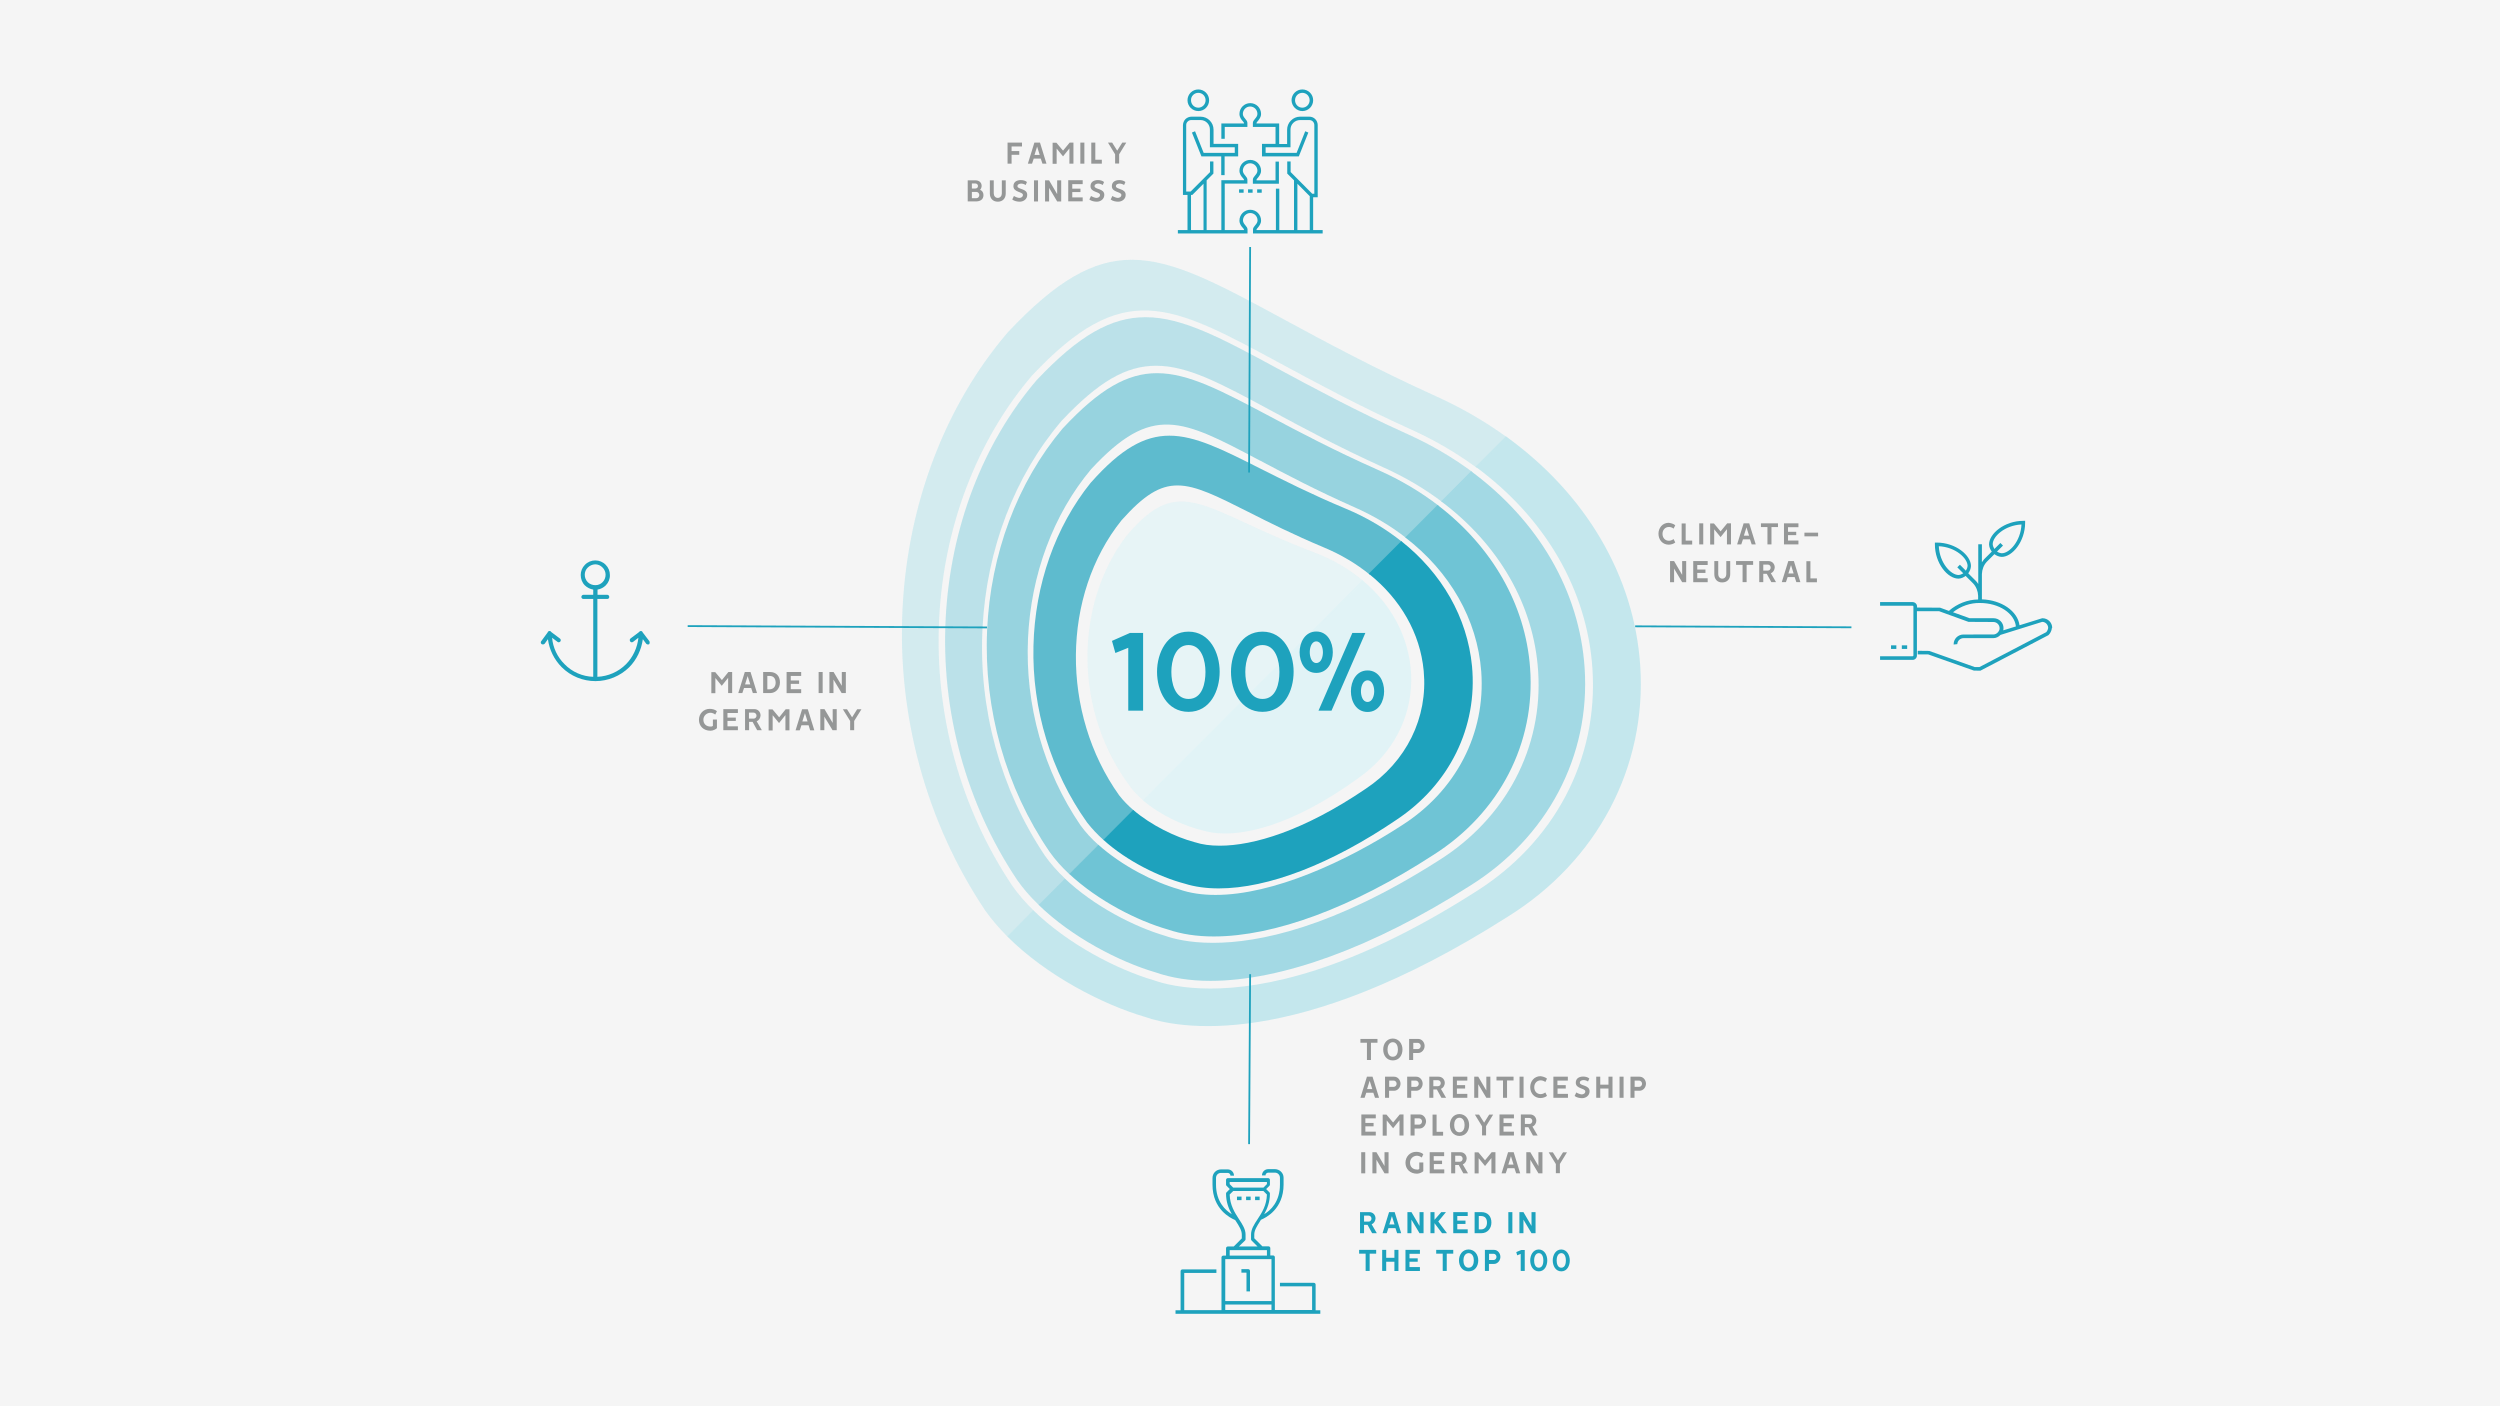 <svg xmlns="http://www.w3.org/2000/svg" xmlns:xlink="http://www.w3.org/1999/xlink" viewBox="0 0 1920 1080"><style>.st1{fill:none}.st4{opacity:.7}.st10{fill:#1ea2bd}.st13{fill:#959797}</style><switch><g><path fill="#f5f5f5" d="M0 0h1920v1080H0z"/><path class="st1" d="M0 0h1920v1080H0z"/><path class="st1" d="M0 0h1920v1080H0z"/><path d="M1046.3 445.6l-168.6 169c13.5 11.6 32.4 20.2 47.2 23.5 24.2 6.9 66.9-3 119-41 52.7-37.5 53-109.6 2.4-151.5" fill="#e1f3f6"/><path d="M1259.7 511.3c-4.6-69.3-42.1-132.2-103.2-176.2l-23.3 23.3c53.2 39 85.8 94.3 89.8 155.3 4.6 69.4-29.3 133.6-90.6 171.7-94.6 60.3-161.8 73.8-202.8 73.8-21.6 0-36-3.7-43.3-6.3-28.5-8.3-66.3-27.9-92.8-53.9l-20 20.1c29.7 29.8 73.1 52.3 105.9 61.9 23.9 8.4 114.3 27.7 278.6-77 68.8-42.8 106.8-114.9 101.7-192.7" fill="#c4e7ed"/><g class="st4"><defs><path id="a" d="M692.6 199.3h465v519.8h-465z"/></defs><clipPath id="b"><use xlink:href="#a" overflow="visible"/></clipPath><path d="M773.6 719.2l20.1-20c-6.1-6-11.7-12.4-16.3-19-40-59.6-59.9-132.6-56.1-205.5 3.7-70.7 29.1-136.9 71.4-186.4 70.1-74.4 105.4-55.3 190.6-9.2 26.7 14.4 59.8 32.4 100.5 50.8 18.4 8.3 35.3 18.3 50.5 29.5l23.4-23.3c-16.6-12.1-35-22.8-54.9-31.8-47-21.3-85.2-41.9-116-58.6-51-27.6-85.4-46.2-117.6-46.2-29.8 0-57.8 16-95.2 55.7-47.9 56-76.6 131-80.8 211.2-4.4 82.7 18.2 165.5 63.6 233.1 4.8 6.7 10.5 13.4 16.8 19.7" clip-path="url(#b)" fill="#c4e7ed"/></g><path d="M1217 513.1c-3.9-59.3-35.6-113.1-87.2-151.2l-23 23.1c44.1 33 71.2 79.4 74.5 130.5 3.9 58.8-24.9 113.2-76.8 145.6-80.9 51.5-138.1 63-173 63-18.3 0-30.5-3.2-36.7-5.4-23.6-6.9-54.7-22.8-77-44l-20.2 20.2c25.7 25 62.2 43.8 89.9 51.9 12.3 4.3 26.4 6.5 42.1 6.5 54.6 0 125.3-25.9 199-72.8 59.8-37.2 92.9-99.8 88.4-167.4" fill="#a3d9e4"/><g class="st4"><defs><path id="c" d="M725.8 243.5h405V695h-405z"/></defs><clipPath id="d"><use xlink:href="#c" overflow="visible"/></clipPath><path d="M797.8 695l20.2-20.2c-5.9-5.6-11.2-11.5-15.6-17.8-34.1-50.9-51.1-113.1-47.8-175.2 3.2-60.2 24.8-116.6 60.8-158.7 28.3-30 49.3-42.2 72.5-42.2 24.6 0 50 13.8 88.6 34.6 22.9 12.4 51.4 27.8 86.5 43.7 16.4 7.4 31.4 16.3 44.8 26.5l23.1-23.1c-15-11.2-31.7-21-49.9-29.2-40.3-18.2-73.1-36-99.5-50.2-43.2-23.4-73.3-39.6-101.7-39.6-26.2 0-51 13.7-83.6 48.3-41.4 48.4-66.2 113.3-69.9 182.6-3.8 71.5 15.8 143.1 55 201.5 4.6 6.6 10.2 13 16.5 19" clip-path="url(#d)" fill="#a3d9e4"/></g><path d="M1104 387.8l-24.8 24.9c34.3 26.4 55.4 62.9 58.4 103.1 3.5 47.5-19.4 91.7-61.2 118.2-42.8 27.8-98.8 53.3-142.9 53.3-10 0-19.5-1.3-28-4.3l-.3-.1c-19.3-5.5-43.9-18.2-61.6-34.1l-22.4 22.4c22 20.6 52.6 36.1 75.9 42.7 10.3 3.5 22 5.3 35 5.3 46.6 0 106.5-22.2 168.7-62.6 50.8-32.2 78.6-85.9 74.3-143.7-3.6-48.9-29.4-93.3-71.1-125.1" fill="#6fc4d5"/><g class="st4"><defs><path id="e" d="M757.8 286.6H1105v384.9H757.8z"/></defs><clipPath id="f"><use xlink:href="#e" overflow="visible"/></clipPath><path d="M821.4 671.5l22.4-22.4c-5.4-4.8-10.2-10-14-15.3-28.3-41.5-42.6-92.4-40.3-143.3 2.2-49.3 19.5-95.6 48.6-130.3 46.8-50.4 69.3-38.4 129.5-6.5l-1.2 2.3 1.2-2.3h.1c19.2 10.2 43.2 22.9 72.6 35.9 14.7 6.5 28.1 14.5 39.8 23.7l24.9-24.8c-13.9-10.7-29.5-20-46.7-27.6-33.6-14.9-61-29.4-83-41.1-36.8-19.5-62.5-33.2-86.7-33.2-22.7 0-44.1 12-72.3 42.3l-.2.2c-34.8 41.3-55.4 96.4-58 155-2.7 60.4 14.3 120.8 47.9 170 4.3 6.1 9.5 11.9 15.4 17.4" clip-path="url(#f)" fill="#6fc4d5"/></g><path class="st10" d="M1076.2 415.6l-25 25c24.3 19.4 39.5 45.6 42.2 74.6 3.4 36-13.3 69.9-44.7 90.7-47.6 32.3-86.2 43.6-111.9 43.6-7.4 0-13.7-.9-18.9-2.6l-.4-.1c-14.7-3.9-33.5-13-47.2-24.8l-22.9 23c18.2 16.5 43.3 28.6 62.3 33.6 7.9 2.5 16.7 3.7 26.3 3.7 37.9 0 86.4-18.7 136.5-52.7 40.7-27 62.4-71.1 58-118-3.6-37.4-23.1-71.3-54.3-96"/><g class="st4"><defs><path id="g" d="M793.6 334.5h283.5v310.8H793.6z"/></defs><clipPath id="h"><use xlink:href="#g" overflow="visible"/></clipPath><path d="M847.7 645.3l23-22.9c-4.3-3.7-8.1-7.6-11.2-11.6-45-63.1-44.2-153.9 1.9-211.3l.1-.1c34-38.1 48.7-30.7 97.3-6.2 15.4 7.8 34.5 17.4 58.1 27.3 13.2 5.5 25 12.6 35.2 20.9l25-25c-12.7-10.2-27.3-19-43.7-25.8-26.6-11.1-47.4-21.7-65.8-30.9-28.9-14.6-49.8-25.1-69.5-25.1-19.1 0-37.1 9.9-60.1 35.8l-.3.3c-27.2 33.8-42.9 78.3-44 125.4-1.2 48.5 13.5 96.7 41.2 135.6 3.7 4.7 8 9.3 12.8 13.6" clip-path="url(#h)" fill="#1ea2bd"/></g><g class="st4"><defs><path id="i" d="M835.2 385.2h211.9v229.7H835.2z"/></defs><clipPath id="j"><use xlink:href="#i" overflow="visible"/></clipPath><path d="M878.1 614.8l169-168.6c-10.5-8.9-23.1-16.4-38.1-22.1-85.9-32.5-102.4-62.5-144.4-11.9-39.1 52-40.9 134.2 4.6 193.6 2.6 3.2 5.6 6.2 8.9 9" clip-path="url(#j)" fill="#e1f3f6"/></g><path class="st10" d="M498.7 492.4l-5.1-6.7c-.2-.7-.8-1.1-1.5-1.1-.6.1-1.1.4-1.4.9l-6.4 4.8-.1.1c-.7.6-.7 1.5-.2 2.2 0 .1.1.1.1.2.6.6 1.5.7 2.2.1l4-3.1c-.8 7.6-4.1 14.8-9.5 20.3-5.9 5.9-13.7 9.3-22 9.7V460h7.7c.8 0 1.4-.7 1.4-1.5v-.1c0-.9-.7-1.6-1.5-1.6h-7.5v-4c2.4-.4 4.6-1.5 6.3-3.2 2.1-2.1 3.3-5 3.2-8 0-2.9-1.1-5.7-3.2-7.8-2.1-2.2-5-3.4-8-3.4s-5.9 1.2-8 3.4c-2.1 2.1-3.2 4.9-3.2 7.8 0 3 1.1 5.9 3.2 8 1.8 1.7 4 2.8 6.4 3.2v4H448c-.9.1-1.5.8-1.5 1.7 0 .8.7 1.5 1.5 1.5h7.6v59.8c-8.3-.3-16.2-3.7-22-9.7-5.5-5.4-8.9-12.6-9.6-20.3l4.1 3.1.1.1c.7.5 1.7.3 2.2-.4.5-.8.3-1.8-.5-2.3l-6.4-4.8c-.3-.5-.8-.9-1.4-.9-.7 0-1.3.4-1.5 1.1l-4.9 6.7-.1.1c-.5.7-.3 1.7.4 2.2.7.4 1.7.3 2.3-.3l2.5-3.5c1.1 8.1 4.8 15.7 10.6 21.5 6.9 6.9 16.2 10.7 25.9 10.7s19.1-3.9 26-10.7c5.7-5.8 9.3-13.4 10.4-21.5l2.6 3.5c.6.6 1.6.8 2.3.3.4-.6.5-1.6.1-2.3m-47.3-45.3c-1.5-1.5-2.3-3.6-2.3-5.7s.8-4.1 2.3-5.5c1.5-1.5 3.5-2.4 5.7-2.5 2.2 0 4.2.9 5.7 2.5 1.5 1.5 2.3 3.5 2.3 5.5 0 2.1-.8 4.2-2.3 5.7-1.5 1.5-3.5 2.4-5.7 2.3-2.1 0-4.2-.8-5.7-2.3m559 559v-19.5c0-.8-.6-1.4-1.4-1.4h-26v2.7h24.7v18.2h-28.6v-40.5c0-.8-.6-1.4-1.4-1.4h-2.1v-5.6c0-.8-.6-1.4-1.4-1.4h-4.7l-6.2-6.2v-2.9c0-3.3 2.1-6.5 4.5-10.3.2-.3.4-.6.6-1 3.7-1.5 17.4-8.2 17.4-27.1v-5.2c0-3.6-2.9-6.5-6.6-6.6H974c-2.7 0-4.8 2.2-4.8 4.8h2.7c0-1.2 1-2.1 2.1-2.1h5.2c2.1 0 3.8 1.7 3.8 3.9v5.2c0 13.3-7.2 19.9-12.1 22.8 2.4-4.3 4.4-9.3 4.4-15.8 0-.4-.1-.7-.4-1l-2.5-2.5 2.5-2.5c.3-.3.4-.6.4-1v-3.5c0-.8-.6-1.4-1.4-1.4H943c-.8 0-1.4.6-1.4 1.4v3.5c0 .4.1.7.4 1l2.5 2.5-2.5 2.5c-.3.3-.4.6-.4 1 0 6.5 2 11.5 4.4 15.8-4.9-3-12.1-9.6-12.1-22.7v-5.2c0-1 .4-2 1.1-2.7.7-.7 1.7-1.1 2.7-1.1h5.2c1.2 0 2.1 1 2.1 2.1h2.7c0-2.7-2.2-4.8-4.8-4.8h-5.2c-1.7 0-3.4.7-4.6 1.9-1.2 1.2-1.9 2.9-1.9 4.7v5.2c0 18.9 13.8 25.6 17.4 27.1l.6.9c2.4 3.7 4.5 7 4.5 10.3v2.9l-6.2 6.2H943c-.8 0-1.4.6-1.4 1.4v5.6h-2.1c-.7 0-1.4.6-1.4 1.4v40.5h-28.6v-28.6h24.7v-2.7h-26.1c-.8 0-1.4.6-1.4 1.4v30h-3.9v2.7H1014v-2.7h-3.6zm-66-96.7v-1.6H973v1.6l-2.7 2.7h-23.2l-2.7-2.7zm11.8 43.3c.3-.3.4-.6.4-1v-3.5c0-4.1-2.3-7.7-5-11.8-3.3-5.1-7-10.8-7.2-19l2.7-2.7h23.2l2.7 2.7c-.2 8.3-3.9 14-7.2 19-2.7 4.1-5 7.6-5 11.8v3.5c0 .4.1.7.4 1l4.6 4.6h-14.3l4.7-4.6zm-11.8 7.4H973v4.2h-28.6v-4.2zm32.1 46H941v-4.2h35.5v4.2zm0-6.9H941V967h35.5v32.2z"/><path class="st10" d="M957 919h3.5v2.7H957zm-7 0h3.5v2.7H950zm13.9 0h3.5v2.7h-3.5zm-6.6 72.8h2.7v-15.7c0-.8-.6-1.4-1.4-1.4h-5.2v2.7h3.9v14.4zm-37-906.5c4.6 0 8.3-3.7 8.3-8.3 0-4.6-3.7-8.3-8.3-8.3-4.6 0-8.3 3.7-8.3 8.3 0 4.5 3.7 8.3 8.3 8.3m0-14c3.1 0 5.6 2.5 5.6 5.7 0 3.1-2.5 5.7-5.6 5.7-3.1 0-5.6-2.5-5.6-5.7-.1-3.2 2.5-5.7 5.6-5.7m79.9 14c4.6 0 8.3-3.7 8.3-8.3 0-4.6-3.7-8.3-8.3-8.3-4.6 0-8.3 3.7-8.3 8.3.1 4.5 3.8 8.3 8.3 8.3m0-14c3.1 0 5.6 2.5 5.6 5.7 0 3.1-2.5 5.7-5.6 5.7-3.1 0-5.6-2.5-5.6-5.7s2.5-5.7 5.6-5.7m-41.7 74.1h3.5v2.6h-3.5zm-6.9 0h3.5v2.6h-3.5zm13.9 0h3.5v2.6h-3.5z"/><path class="st10" d="M1008.5 176.7v-25.2h3.5V95.9c-.1-3.5-2.9-6.3-6.4-6.3h-7.2c-2.7 0-5.1 1.1-7 3-1.9 1.9-2.9 4.4-2.9 7.1v10.9h-6.1V94.8H965v-.4c0-.3.6-1 1-1.4 1-1.3 2.5-3 2.5-5.5 0-4.6-3.7-8.3-8.3-8.3-4.6 0-8.3 3.7-8.3 8.3 0 2.5 1.4 4.3 2.5 5.5.4.5 1 1.2 1 1.4v.4H938v11.8h2.6v-9.1H958v-3.1c0-1.2-.8-2.1-1.6-3.1-.9-1.1-1.9-2.3-1.9-3.8 0-3.1 2.5-5.7 5.6-5.7 3.1 0 5.6 2.5 5.6 5.7 0 1.6-1 2.7-1.9 3.8-.8 1-1.6 1.9-1.6 3.1v3.1h17.4v13h-10.4v9.6h28.3l7.3-18.3-2.4-1-6.6 16.6H972v-4.3h19.1V99.6c0-2 .7-3.8 2.1-5.2 1.4-1.4 3.2-2.2 5.3-2.2h7.1c2.1 0 3.8 1.7 3.8 3.9v52.7h-1.6l-16.6-16.7V124h-2.6v9.3l5.2 5.2v38.2h-11.3v-31.8h-2.6v31.8H965v-.4c0-.3.6-1 1-1.4 1-1.3 2.5-3 2.5-5.5 0-4.6-3.7-8.3-8.3-8.3-4.6 0-8.3 3.7-8.3 8.3 0 2.5 1.4 4.3 2.5 5.5.4.4 1 1.2 1 1.4v.4h-14.8V141H958v-3c0-1.2-.8-2.1-1.6-3.1-.9-1.1-1.9-2.3-1.9-3.8 0-3.1 2.5-5.7 5.6-5.7 3.1 0 5.6 2.5 5.6 5.7 0 1.6-1 2.7-1.9 3.8-.8 1-1.6 1.9-1.6 3.1v3.1h20v-17h-2.6v14.4H965v-.5c0-.3.6-1 1-1.4 1-1.3 2.5-3 2.5-5.5 0-4.6-3.7-8.3-8.3-8.3-4.6 0-8.3 3.7-8.3 8.3 0 2.5 1.4 4.3 2.5 5.5.4.5 1 1.2 1 1.4v.4H938v38.3h-11.3v-38.2l5.2-5.2V124h-2.6v8.2l-14.9 14.9H911V96c0-1 .4-2 1.2-2.7.7-.7 1.6-1.1 2.7-1.1h7.1c4 0 7.3 3.3 7.2 7.4v13.5h19.1v4.3h-23.9l-6.6-16.6-2.4 1 7.3 18.3h15.2v14.4h2.6v-14.4h10.4v-9.6H932V99.6c0-5.5-4.4-10-10-10h-6.9c-1.6 0-3.3.6-4.6 1.8-1.2 1.2-1.9 2.8-2 4.7v53.6h3.5v27h-7.4v2.6h53.5v-3.1c0-1.2-.8-2.1-1.6-3.1-.9-1.1-1.9-2.3-1.9-3.8 0-3.1 2.5-5.7 5.6-5.7 3.1 0 5.6 2.5 5.6 5.7 0 1.6-1 2.7-1.9 3.8-.8 1-1.6 1.9-1.6 3.1v3.1h53.5v-2.6h-7.3zm-84.3 0h-9.5v-27h1l8.6-8.6v35.6zm81.7 0h-9.5v-35.6l9.5 9.6v26zm570.2 305.4c-.1-4.1-3.4-7.3-7.5-7.3h-.2l-17.4 5.4c-1.5-10.9-13.8-19.4-28.9-19.9v-19.4c.1-3.5 1.4-6.9 3.7-9.4l5.9-5.9c1.6 1.2 3.5 2 5.6 2.1 8.1 0 18-11.7 18-26.3V400h-1.4c-14.5 0-26.3 9.9-26.3 18.1.1 2.1.9 4 2.1 5.5l-5.9 5.9c-.6.7-1.2 1.5-1.7 2.3V418h-2.8v30.5c-.5-.8-1.1-1.6-1.8-2.3l-5.9-5.9c1.2-1.6 2-3.5 2.1-5.6 0-8.2-11.7-18-26.3-18h-1.4v1.4c0 14.6 9.8 26.3 18.1 26.3 2.1-.1 3.9-.9 5.5-2.1l5.8 5.8c2.4 2.6 3.7 6 3.8 9.5v2.8c-8.2.1-16.1 3.3-22.3 8.6l.2.3-7.1-2.6-17.7-.1v-1c-.1-1.9-1.7-3.2-3.5-3.2h-24.9v2.8h25c.3 0 .6.2.6.7v37.5c0 .3-.2.6-.7.6h-24.9v2.8h25.2c1.8-.1 3.2-1.7 3.1-3.5v-33.9h17l22.6 8.2 19.1.1c2.7 0 4.8 2.2 4.8 4.8 0 1.1-.4 2-1 2.8h-.1v.1c-.9 1.1-2.2 1.9-3.8 1.9H1508c-4.2 0-7.5 3.2-7.6 7.3v.4l2.8-.3c.1-2.6 2.3-4.6 4.8-4.6h22.8c2.2 0 4.2-1 5.6-2.5l32-10c2.5 0 4.6 2.1 4.6 4.7-.2 1.2-.7 2.3-1.5 3.2l-51.3 26.8h-3.6l-35-12.4-8.8-.1v2.8h8.1l35 12.4 5 .1 52.1-27.2.3-.2c1.3-1.3 2.2-3.1 2.5-5v-.4l.3-.2zm-23.6-79.3c-.6 12.9-9.3 22.1-15.1 22.1-1.4-.1-2.7-.6-3.7-1.3l4.6-4.6-2-2-4.6 4.6c-.7-1.1-1.2-2.3-1.3-3.7 0-5.8 9.2-14.5 22.1-15.1m-42.7 35.5l-4.6-4.6-2 2 4.6 4.6c-1.1.7-2.3 1.2-3.6 1.3-5.9 0-14.6-9.2-15.2-22.1 12.9.6 22.1 9.3 22.1 15.1-.1 1.3-.6 2.6-1.3 3.7m28.7 45.8c.1-.5.2-1.1.2-1.7 0-4.2-3.4-7.6-7.6-7.6h-18.4l-12.8-4.6c5.9-4.7 13.4-7.3 20.8-7.1 14.6 0 26.5 8 27.5 18l-9.7 3z"/><path class="st10" d="M1460.6 495.6h4.1v2.8h-4.1zm-8.3 0h4.1v2.8h-4.1zM528.14 481.53l.007-1.4 229.9 1.038-.006 1.4zM959.4 748.2l-.8 130.5h1.4l.8-130.5zM1255.792 481.711l.007-1.4 166.1.76-.007 1.4zM959.4 189.7l-.8 173.2h1.4l.8-173.2zM854 492.2l2.6 9.3 9.9-4v48.3h11.4v-59.7h-10.1zm58.8-7.1c-16.5 0-24.2 16.4-24.2 30.8 0 14.7 7.5 30.8 24.2 30.8 16.6 0 23.9-16.2 23.9-30.8 0-14.4-7.5-30.8-23.9-30.8m0 51.7c-10.6 0-13.2-12.4-13.2-20.8 0-8.3 2.8-20.6 13.2-20.6 10.3 0 13 12.4 13 20.6 0 8.5-2.3 20.8-13 20.8m56.8-51.7c-16.5 0-24.2 16.4-24.2 30.8 0 14.7 7.5 30.8 24.2 30.8 16.6 0 23.9-16.2 23.9-30.8 0-14.4-7.5-30.8-23.9-30.8m0 51.7c-10.6 0-13.2-12.4-13.2-20.8 0-8.3 2.8-20.6 13.2-20.6 10.3 0 13 12.4 13 20.6 0 8.5-2.3 20.8-13 20.8m69-50.7l-26 59.7h10l26-59.7zm11.7 28.8c-8.7 0-12.8 8.3-12.8 16 0 7.7 4 15.9 12.8 15.9 8.7 0 12.7-8.3 12.7-15.9 0-7.7-4-16-12.7-16m0 24.2c-4 0-5.1-5.1-5.1-8.2s1.2-8.4 5.1-8.4c3.9 0 5.1 5.3 5.1 8.4 0 3-1.2 8.2-5.1 8.2m-26.7-38.2c0-7.6-4-15.9-12.7-15.9-8.6 0-12.8 8.3-12.8 15.9 0 7.8 4.1 15.9 12.8 15.9 8.8 0 12.7-8.2 12.7-15.9m-12.7 8.3c-3.9 0-5-5.2-5-8.3 0-3 1.1-8.3 5-8.3s5.1 5.3 5.1 8.3c0 3.2-1.1 8.3-5.1 8.3"/><path class="st13" d="M559.4 516.1h2.9v16.2h-3.1v-11.7l-4.9 6.1-4.9-6v11.7h-3.1v-16.2h3l5.1 6.1 5-6.2zm17 0l5 16.2h-3.2l-1.3-3.9h-5.5l-1.3 3.9H567l5-16.2h4.4zm-4.2 9.5h4l-2-6.4-2 6.4zm19.1 6.7h-5.2v-16.2h5.2c4.9 0 7.7 3.2 7.7 8 0 4.5-3 8.2-7.7 8.2zm-.4-13.2h-1.6v10.3h1.6c3.2 0 4.8-2.2 4.8-5.2-.1-3.2-1.6-5.1-4.8-5.1zm22.8 3.5v2.6h-6.4v4.1h8v3h-11.2v-16.2h11.2v3h-8v3.5h6.4zm18.1 9.7h-3.1v-16.2h3.1v16.2zm14.7-5.6v-10.6h3.1v16.2h-3.2l-6.3-10.4v10.4H637v-16.2h3.2l6.3 10.6zm-99 30.8v-4.9h3.1v6.6c-.5.7-2.9 2-4.9 2-5.5 0-8.9-3.6-8.9-8.4 0-4.7 3.5-8.4 8.3-8.4 1.8 0 4.1.5 5.5 1.8l-1.3 2.6c-.9-.8-2.5-1.4-3.6-1.4-3 0-5.5 2.3-5.5 5.3 0 3.3 2.2 5.3 5.5 5.3.7.1 1.3-.1 1.8-.5zm17.6-6.4v2.6h-6.4v4.1h8v3h-11.2v-16.2h11.2v3h-8v3.5h6.4zm16 2.8l4 6.9h-3.6l-3.5-6.4h-2.7v6.4h-3.1v-16.2h7.1c2.8 0 4.8 2.1 4.8 4.9-.1 1.9-1.2 3.8-3 4.4zm-2.3-6.6h-3.6v4.6h3.6c1.3 0 2.2-1.1 2.2-2.3 0-1.2-1-2.3-2.2-2.3zm24.6-2.6h2.9v16.2h-3.1v-11.7l-4.9 6.1-4.9-6V561h-3.1v-16.2h3l5.1 6.1 5-6.2zm17 0l5 16.2h-3.2L621 557h-5.5l-1.3 3.9H611l5-16.2h4.4zm-4.2 9.4h4l-2-6.4-2 6.4zm23.3 1.1v-10.6h3.1v16.2h-3.2l-6.3-10.4v10.4H630v-16.2h3.2l6.3 10.6zm22.1-10.5l-5.6 9v7.1h-3.1v-7.1l-5.6-9h3.2l3.9 6.2 3.9-6.2h3.3zM782.8 115.9v3h-5.9v6.8h-3.1v-16.2h11.1v3h-8v3.5h5.9zm15.9-6.4l5 16.2h-3.1l-1.3-3.9h-5.4l-1.3 3.9h-3.2l5-16.2h4.3zm-4.2 9.5h4l-2-6.4-2 6.4zm27-9.5h2.9v16.2h-3.1V114l-4.9 6.1-4.9-6v11.7h-3.1v-16.2h2.9l5.1 6.1 5.1-6.2zm11.3 16.2h-3.1v-16.2h3.1v16.2zm13.4-3v3h-8.1v-16.2h3.1v13.2h5zm18.8-13.2l-5.5 9v7.1h-3.1v-7.1l-5.5-9h3.2l3.9 6.2 3.9-6.2h3.1zm-112.3 36.3c1.7.6 2.6 2.2 2.6 4 0 3.6-2.7 4.9-5.9 4.9h-6.2v-16.2h6c2.6 0 4.7 1.6 4.7 4.3 0 1.1-.5 2.2-1.2 3zm-3.7-4.9h-2.6v3.9h2.4c1.3 0 2.3-.6 2.3-2-.1-1.2-1-1.9-2.1-1.9zm.9 6.5h-3.5v4.8h3.5c1.3 0 2.2-1.2 2.2-2.4s-.9-2.4-2.2-2.4zm10.3 1.2v-10.1h3v10.1c0 1.8 1.2 3.4 3.1 3.4s3.1-1.6 3.1-3.4v-10.1h3v10.1c0 3.7-2.3 6.3-6.1 6.3s-6.1-2.6-6.1-6.3zm22.9 6.3c-1.8 0-4.3-.5-5.7-1.7l1.3-2.7c.8.6 3.1 1.5 4.1 1.5 1.3 0 2.8-.7 2.8-2.3 0-2.6-7.3-1.8-7.3-6.7 0-3.4 2.7-4.7 5.7-4.7 1.6 0 3.5.4 4.7 1.5l-1 2.3c-.8-.6-2.3-1.1-3.4-1.1-1.2 0-2.9.5-2.9 2 0 2.6 7.5 1.6 7.5 6.6.1 3.2-2.7 5.3-5.8 5.3zm14.1-.2h-3.1v-16.2h3.1v16.2zm14.7-5.6v-10.6h3.1v16.2h-3.1l-6.2-10.4v10.4h-3.1v-16.2h3.1l6.2 10.6zm17.9-4.2v2.6h-6.3v4.1h8v3h-11.1v-16.2h11.1v3h-8v3.5h6.3zm12.5 10c-1.8 0-4.3-.5-5.7-1.7l1.3-2.7c.8.6 3.1 1.5 4.1 1.5 1.3 0 2.8-.7 2.8-2.3 0-2.6-7.3-1.8-7.3-6.7 0-3.4 2.7-4.7 5.7-4.7 1.6 0 3.5.4 4.7 1.5l-1 2.3c-.8-.6-2.3-1.1-3.4-1.1-1.2 0-2.9.5-2.9 2 0 2.6 7.5 1.6 7.5 6.6 0 3.2-2.7 5.3-5.8 5.3zm16.4 0c-1.8 0-4.3-.5-5.7-1.7l1.3-2.7c.8.6 3.1 1.5 4.1 1.5 1.3 0 2.8-.7 2.8-2.3 0-2.6-7.3-1.8-7.3-6.7 0-3.4 2.7-4.7 5.7-4.7 1.6 0 3.5.4 4.7 1.5l-1 2.3c-.8-.6-2.3-1.1-3.4-1.1-1.2 0-2.9.5-2.9 2 0 2.6 7.5 1.6 7.5 6.6.1 3.2-2.7 5.3-5.8 5.3zM1286.6 403.4l-1.3 2.6c-.8-.8-2.4-1.3-3.5-1.3-3.1 0-5 2.4-5 5.3 0 3 1.9 5.3 5 5.3 1.1 0 2.6-.6 3.5-1.3l1.3 2.6c-1.2 1.1-3.4 1.7-5 1.7-4.8 0-7.9-3.8-7.9-8.4 0-4.6 3.2-8.4 7.9-8.4 1.6.2 3.8.8 5 1.9zm13 11.8v3h-8.1V402h3.1v13.2h5zm8.5 2.9h-3.1v-16.2h3.1v16.2zm18.4-16.2h2.9v16.2h-3.1v-11.7l-4.9 6.1-4.9-6v11.7h-3.1V402h2.9l5.1 6.1 5.1-6.2zm16.9 0l5 16.2h-3.1l-1.3-3.9h-5.4l-1.3 3.9h-3.2l5-16.2h4.3zm-4.1 9.5h4l-2-6.4-2 6.4zm13.1-6.6v-2.9h13.1v2.9h-5v13.3h-3.1v-13.3h-5zm27.1 3.6v2.6h-6.3v4.1h8v3h-11.1v-16.2h11.1v3h-8v3.5h6.3zm16.8 3.5h-10.5v-2.8h10.5v2.8zm-104.4 29.6v-10.6h3.1v16.2h-3.1l-6.2-10.4v10.4h-3.1v-16.2h3.1l6.2 10.6zm17.9-4.1v2.6h-6.3v4.1h8v3h-11.1v-16.2h11.1v3h-8v3.5h6.3zm6.8 3.6v-10.1h3V441c0 1.8 1.2 3.4 3.1 3.4 1.9 0 3.1-1.6 3.1-3.4v-10.1h3V441c0 3.7-2.3 6.3-6.1 6.3-3.8.1-6.1-2.5-6.1-6.3zm16.7-7.2v-2.9h13.1v2.9h-5v13.3h-3.1v-13.3h-5zm26.7 6.4l4 6.9h-3.6l-3.5-6.4h-2.7v6.4h-3.1v-16.2h7.1c2.8 0 4.8 2.1 4.8 4.9-.1 1.9-1.2 3.8-3 4.4zm-2.3-6.6h-3.5v4.6h3.6c1.2 0 2.1-1.1 2.1-2.3 0-1.3-1-2.3-2.2-2.3zm20-2.7l5 16.2h-3.1l-1.3-3.9h-5.4l-1.3 3.9h-3.2l5-16.2h4.3zm-4.2 9.5h4l-2-6.4-2 6.4zm21.9 3.8v3h-8.1V431h3.1v13.2h5zM1044.8 800.8v-2.9h13.1v2.9h-5v13.3h-3.1v-13.3h-5zm32.3 5.2c0 4.5-2.6 8.4-7.4 8.4-4.8 0-7.4-3.9-7.4-8.4 0-4.4 2.7-8.4 7.4-8.4 4.7.1 7.4 4 7.4 8.4zm-11.5 0c0 2.6 1 5.6 4 5.6 3.1 0 4-3 4-5.6 0-2.5-1-5.6-4-5.6-2.9.1-4 3.1-4 5.6zm23.6 2.7h-3.9v5.4h-3.1v-16.2h7c2.9 0 4.9 2.7 4.9 5.4s-2.1 5.4-4.9 5.4zm-.3-7.8h-3.5v4.8h3.5c1.3 0 2.2-1.2 2.2-2.4s-1-2.4-2.2-2.4zm-34.8 26l5 16.2h-3.1l-1.3-3.9h-5.4l-1.3 3.9h-3.2l5-16.2h4.3zm-4.2 9.5h4l-2-6.4-2 6.4zm20.8 1.3h-3.9v5.4h-3.1v-16.2h7c2.9 0 4.9 2.7 4.9 5.4s-2.1 5.4-4.9 5.4zm-.3-7.8h-3.5v4.8h3.5c1.3 0 2.2-1.2 2.2-2.4s-.9-2.4-2.2-2.4zm17.3 7.8h-3.9v5.4h-3.1v-16.2h7c2.9 0 4.9 2.7 4.9 5.4s-2.1 5.4-4.9 5.4zm-.3-7.8h-3.5v4.8h3.5c1.3 0 2.2-1.2 2.2-2.4s-1-2.4-2.2-2.4zm19.2 6.3l4 6.9h-3.6l-3.5-6.4h-2.7v6.4h-3.1v-16.2h7.1c2.8 0 4.8 2.1 4.8 4.9-.1 1.9-1.2 3.8-3 4.4zm-2.3-6.6h-3.5v4.6h3.6c1.2 0 2.1-1.1 2.1-2.3 0-1.3-.9-2.3-2.2-2.3zm20.9 3.8v2.6h-6.3v4.1h8v3h-11.1v-16.2h11.1v3h-8v3.5h6.3zm16.3 4.1v-10.6h3.1v16.2h-3.1l-6.2-10.4v10.4h-3.1v-16.2h3.1l6.2 10.6zm7.8-7.7v-2.9h13.1v2.9h-5v13.3h-3.1v-13.3h-5zm20.8 13.3h-3.1v-16.2h3.1v16.2zm18-14.7l-1.3 2.6c-.8-.8-2.4-1.3-3.5-1.3-3.1 0-5 2.4-5 5.3 0 3 1.9 5.3 5 5.3 1.1 0 2.6-.6 3.5-1.3l1.3 2.6c-1.2 1.1-3.4 1.7-5 1.7-4.8 0-7.9-3.8-7.9-8.4s3.2-8.4 7.9-8.4c1.6.2 3.8.8 5 1.9zm14.4 5v2.6h-6.3v4.1h8v3H1193v-16.2h11.1v3h-8v3.5h6.4zm12.5 10c-1.8 0-4.3-.5-5.7-1.7l1.3-2.7c.8.6 3.1 1.5 4.1 1.5 1.3 0 2.8-.7 2.8-2.3 0-2.6-7.3-1.8-7.3-6.7 0-3.4 2.7-4.7 5.7-4.7 1.6 0 3.5.4 4.7 1.5l-1 2.3c-.8-.6-2.3-1.1-3.4-1.1-1.2 0-2.9.5-2.9 2 0 2.6 7.5 1.6 7.5 6.6 0 3.2-2.7 5.3-5.8 5.3zm20.3-10.4v-6.1h3.1v16.2h-3.1V836h-6.3v7.1h-3.1v-16.2h3.1v6.1h6.3zm11.6 10.1h-3.1v-16.2h3.1v16.2zm12.3-5.4h-3.9v5.4h-3.1v-16.2h7c2.9 0 4.9 2.7 4.9 5.4s-2.1 5.4-4.9 5.4zm-.3-7.8h-3.5v4.8h3.5c1.3 0 2.2-1.2 2.2-2.4s-1-2.4-2.2-2.4zm-204 32.5v2.6h-6.3v4.1h8v3h-11.1v-16.2h11.1v3h-8v3.5h6.3zm20.1-6.5h2.9v16.2h-3.1v-11.7l-4.9 6.1-4.9-6v11.7h-3.1V856h2.9l5.1 6.1 5.1-6.2zm15.3 10.8h-3.9v5.4h-3.1v-16.2h7c2.9 0 4.9 2.7 4.9 5.4-.1 2.7-2.1 5.4-4.9 5.4zm-.4-7.8h-3.5v4.8h3.5c1.3 0 2.2-1.2 2.2-2.4.1-1.2-.9-2.4-2.2-2.4zm18.4 10.3v3h-8.1V856h3.1v13.2h5zm20-5.2c0 4.5-2.6 8.4-7.4 8.4-4.8 0-7.4-3.9-7.4-8.4 0-4.4 2.7-8.4 7.4-8.4 4.7.1 7.4 4 7.4 8.4zm-11.5 0c0 2.6 1 5.6 4 5.6 3.1 0 4-3 4-5.6 0-2.5-1-5.6-4-5.6-3 .1-4 3.1-4 5.6zm30-8.1l-5.5 9v7.1h-3.1v-7l-5.5-9h3.2l3.9 6.2 3.9-6.2h3.1zm14.2 6.5v2.6h-6.3v4.1h8v3h-11.1v-16.2h11.1v3h-8v3.5h6.3zm15.9 2.8l4 6.9h-3.6l-3.5-6.4h-2.7v6.4h-3.1v-16.2h7.1c2.8 0 4.8 2.1 4.8 4.9-.1 1.9-1.2 3.8-3 4.4zm-2.3-6.6h-3.5v4.6h3.6c1.2 0 2.1-1.1 2.1-2.3 0-1.3-1-2.3-2.2-2.3zm-126.1 42.5h-3.1v-16.2h3.1v16.2zm14.8-5.6v-10.6h3.1v16.2h-3.1l-6.2-10.4v10.4h-3.1v-16.2h3.1l6.2 10.6zm26.7 2.2v-4.9h3.1v6.6c-.4.7-2.9 2-4.8 2-5.4 0-8.9-3.6-8.9-8.4 0-4.7 3.5-8.4 8.2-8.4 1.8 0 4.1.5 5.5 1.8l-1.2 2.6c-.9-.8-2.5-1.4-3.6-1.4-3 0-5.4 2.3-5.4 5.3 0 3.3 2.2 5.3 5.4 5.3.6.2 1.2 0 1.7-.5zm17.5-6.3v2.6h-6.3v4.1h8v3H1098v-16.2h11.1v3h-8v3.5h6.4zm15.9 2.8l4 6.9h-3.6l-3.5-6.4h-2.7v6.4h-3.1v-16.2h7.1c2.8 0 4.8 2.1 4.8 4.9-.1 1.9-1.2 3.8-3 4.4zm-2.3-6.6h-3.5v4.6h3.6c1.2 0 2.1-1.1 2.1-2.3 0-1.3-1-2.3-2.2-2.3zm24.5-2.7h2.9v16.2h-3.1v-11.7l-4.9 6.1-4.9-6v11.7h-3.1V885h2.9l5.1 6.1 5.1-6.2zm16.9 0l5 16.2h-3.1l-1.3-3.9h-5.4l-1.3 3.9h-3.2l5-16.2h4.3zm-4.1 9.5h4l-2-6.4-2 6.4zm23.1 1.1v-10.6h3.1v16.2h-3.1l-6.2-10.4v10.4h-3.1v-16.2h3.1l6.2 10.6zm22-10.6l-5.5 9v7.1h-3.1v-7l-5.5-9h3.2l3.9 6.2 3.9-6.2h3.1z"/><path class="st10" d="M1053.4 940.2l4 6.9h-3.6l-3.5-6.4h-2.7v6.4h-3.1v-16.2h7.1c2.8 0 4.8 2.1 4.8 4.9-.1 1.9-1.2 3.8-3 4.4zm-2.3-6.6h-3.5v4.6h3.6c1.2 0 2.1-1.1 2.1-2.3 0-1.3-1-2.3-2.2-2.3zm20-2.7l5 16.2h-3.1l-1.3-3.9h-5.4l-1.3 3.9h-3.2l5-16.2h4.3zm-4.1 9.5h4l-2-6.4-2 6.4zm23.2 1.1v-10.6h3.1v16.2h-3.1l-6.2-10.4v10.4h-3.1v-16.2h3.1l6.2 10.6zm14.4-3.4l6.7 9h-3.8l-5.8-7.7v7.7h-3.1v-16.2h3.1v5.9l5.2-5.9h3.6l-5.9 7.2zm20.9-.7v2.6h-6.3v4.1h8v3h-11.1v-16.2h11.1v3h-8v3.5h6.3zm12.2 9.7h-5.2v-16.2h5.2c4.9 0 7.7 3.2 7.7 8 0 4.5-3 8.2-7.7 8.2zm-.4-13.2h-1.6v10.3h1.6c3.1 0 4.7-2.2 4.7-5.2 0-3.2-1.5-5.1-4.7-5.1zm24.2 13.2h-3.1v-16.2h3.1v16.2zm14.7-5.6v-10.6h3.1v16.2h-3.1l-6.2-10.4v10.4h-3.1v-16.2h3.1l6.2 10.6zm-132.4 21.3v-2.9h13.1v2.9h-5v13.3h-3.1v-13.3h-5zm27.1 3.2v-6.1h3.1v16.2h-3.1V969h-6.3v7.1h-3.1v-16.2h3.1v6.1h6.3zm17.9.4v2.6h-6.3v4.1h8v3h-11.1v-16.2h11.1v3h-8v3.5h6.3zm14.2-3.6v-2.9h13.1v2.9h-5v13.3h-3.1v-13.3h-5zm32.3 5.2c0 4.5-2.6 8.4-7.4 8.4s-7.4-3.9-7.4-8.4c0-4.4 2.7-8.4 7.4-8.4 4.7.1 7.4 4 7.4 8.4zm-11.4 0c0 2.6 1 5.6 4 5.6 3.1 0 4-3 4-5.6 0-2.5-1-5.6-4-5.6-3 .1-4 3.1-4 5.6zm23.5 2.7h-3.9v5.4h-3.1v-16.2h7c2.9 0 4.9 2.7 4.9 5.4s-2.1 5.4-4.9 5.4zm-.3-7.8h-3.5v4.8h3.5c1.3 0 2.2-1.2 2.2-2.4s-.9-2.4-2.2-2.4zm23.9-3v16.2h-3.1V963l-2.7 1.1-.7-2.5 3.8-1.6h2.7zm17.3 8.1c0 4-2 8.4-6.5 8.4s-6.6-4.4-6.6-8.4c0-3.9 2.1-8.4 6.6-8.4 4.5.1 6.5 4.5 6.5 8.4zm-10.1 0c0 2.3.7 5.6 3.6 5.6 2.9 0 3.5-3.3 3.5-5.6 0-2.2-.7-5.6-3.5-5.6-2.8.1-3.6 3.4-3.6 5.6zm27.4 0c0 4-2 8.4-6.5 8.4s-6.6-4.4-6.6-8.4c0-3.9 2.1-8.4 6.6-8.4 4.4.1 6.5 4.5 6.5 8.4zm-10.1 0c0 2.3.7 5.6 3.6 5.6 2.9 0 3.5-3.3 3.5-5.6 0-2.2-.7-5.6-3.5-5.6-2.9.1-3.6 3.4-3.6 5.6z"/></g></switch></svg>